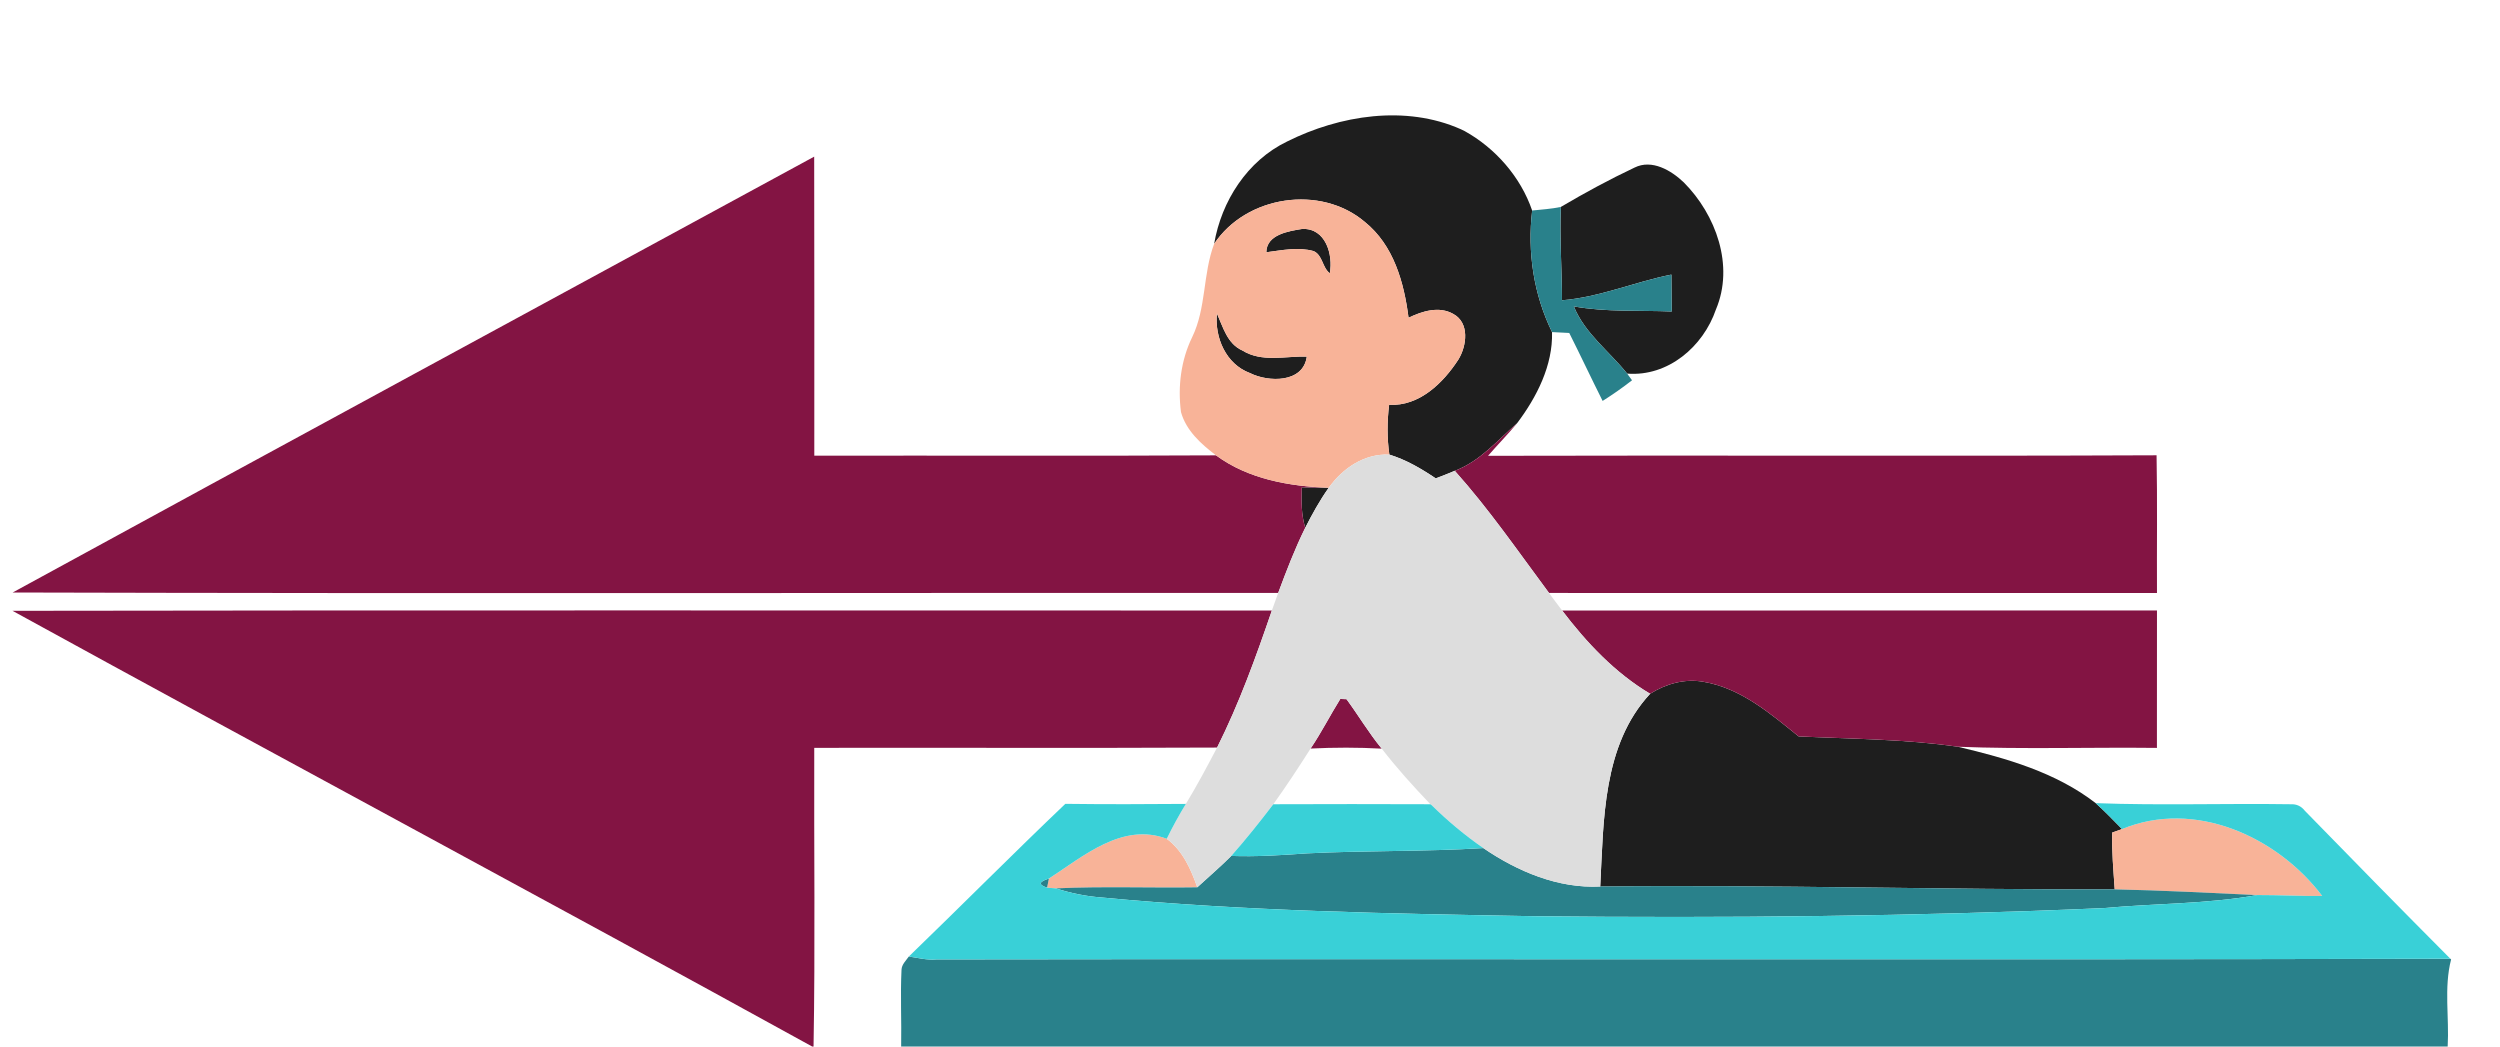 <?xml version="1.0" encoding="UTF-8" ?>
<!DOCTYPE svg PUBLIC "-//W3C//DTD SVG 1.1//EN" "http://www.w3.org/Graphics/SVG/1.1/DTD/svg11.dtd">
<svg width="430pt" height="180pt" viewBox="0 0 430 180" version="1.1" xmlns="http://www.w3.org/2000/svg">
<g id="#1e1e1eff">
<path fill="#1e1e1e" opacity="1.00" d=" M 221.38 24.34 C 230.45 19.81 241.77 18.01 251.27 22.23 C 251.43 22.31 251.75 22.46 251.91 22.54 C 257.20 25.47 261.56 30.44 263.53 36.21 C 262.69 43.38 263.78 50.62 266.95 57.12 C 267.11 62.85 264.31 68.32 260.94 72.79 C 257.54 75.76 254.57 79.34 250.22 80.98 C 249.14 81.45 248.04 81.86 246.94 82.28 C 244.46 80.60 241.85 79.08 238.97 78.19 C 238.56 75.35 238.58 72.47 238.93 69.63 C 244.13 69.90 248.22 65.88 250.85 61.83 C 252.29 59.47 252.81 55.53 249.95 53.99 C 247.50 52.61 244.62 53.52 242.27 54.65 C 241.50 48.60 239.72 42.19 234.77 38.19 C 227.15 31.70 214.35 33.63 208.83 41.95 C 210.09 34.58 214.53 27.64 221.38 24.34 Z" />
<path fill="#1e1e1e" opacity="1.00" d=" M 268.47 35.59 C 272.59 33.16 276.81 30.87 281.15 28.82 C 284.13 27.34 287.46 29.31 289.62 31.38 C 295.14 36.93 298.33 45.69 295.14 53.23 C 292.95 59.62 286.90 64.82 279.87 64.26 C 276.80 60.42 272.60 57.37 270.70 52.70 C 276.26 53.71 281.92 53.34 287.54 53.58 C 287.51 51.46 287.50 49.35 287.48 47.23 C 281.16 48.49 275.12 51.13 268.66 51.65 C 268.66 46.30 268.24 40.95 268.47 35.59 Z" />
<path fill="#1e1e1e" opacity="1.00" d=" M 217.81 43.39 C 217.83 40.34 221.65 39.75 223.97 39.38 C 228.01 39.19 229.32 43.78 228.73 47.01 C 227.41 46.01 227.52 43.90 225.95 43.19 C 223.28 42.44 220.48 43.05 217.81 43.39 Z" />
<path fill="#1e1e1e" opacity="1.00" d=" M 209.31 53.91 C 210.36 56.26 211.10 59.14 213.68 60.28 C 217.06 62.38 221.06 61.23 224.77 61.33 C 224.17 65.88 218.22 65.78 215.00 64.17 C 210.87 62.64 208.91 58.09 209.31 53.91 Z" />
<path fill="#1e1e1e" opacity="1.00" d=" M 223.91 83.82 C 225.45 83.84 226.99 83.87 228.54 83.90 C 226.99 86.07 225.71 88.41 224.50 90.78 C 223.81 88.52 223.82 86.15 223.91 83.82 Z" />
<path fill="#1e1e1e" opacity="1.00" d=" M 283.82 119.33 C 286.53 117.61 289.78 116.69 292.99 117.27 C 299.40 118.35 304.47 122.71 309.36 126.66 C 318.47 127.10 327.67 127.12 336.75 128.44 C 345.09 130.42 353.57 132.82 360.46 138.14 C 362.04 139.56 363.51 141.09 364.99 142.60 L 363.30 143.20 C 363.21 146.46 363.51 149.72 363.73 152.97 C 334.23 153.05 304.73 152.16 275.24 152.48 C 275.84 141.17 275.60 128.18 283.82 119.33 Z" />
</g>
<g id="#831443ff">
<path fill="#831443" opacity="1.00" d=" M 251.27 22.23 C 251.43 22.31 251.75 22.46 251.91 22.54 C 251.75 22.46 251.43 22.31 251.27 22.23 Z" />
<path fill="#831443" opacity="1.00" d=" M 2.18 101.91 C 48.09 76.83 94.09 51.93 140.04 26.94 C 140.08 44.09 140.06 61.23 140.06 78.38 C 163.09 78.33 186.12 78.45 209.15 78.32 C 214.75 82.43 221.75 83.64 228.54 83.90 C 226.99 83.87 225.45 83.84 223.91 83.82 C 223.82 86.15 223.81 88.52 224.50 90.78 C 222.71 94.41 221.26 98.19 219.85 101.98 C 147.30 101.96 74.73 102.11 2.18 101.91 Z" />
<path fill="#831443" opacity="1.00" d=" M 250.22 80.98 C 254.57 79.34 257.54 75.76 260.94 72.79 C 259.34 74.72 257.58 76.51 255.94 78.40 C 294.27 78.29 332.60 78.48 370.93 78.31 C 371.08 86.20 370.96 94.10 371.00 102.00 C 336.14 101.99 301.28 102.01 266.43 101.99 C 261.15 94.89 256.13 87.58 250.22 80.98 Z" />
<path fill="#831443" opacity="1.00" d=" M 2.15 105.06 C 74.35 104.93 146.56 105.03 218.76 105.01 C 216.02 113.01 213.14 121.00 209.34 128.58 C 186.24 128.69 163.14 128.59 140.05 128.63 C 139.99 145.75 140.23 162.88 139.93 180.00 L 139.69 180.00 C 93.97 154.81 47.92 130.19 2.15 105.06 Z" />
<path fill="#831443" opacity="1.00" d=" M 268.69 105.01 C 302.79 104.99 336.89 105.01 371.00 105.00 C 371.00 112.88 371.00 120.76 370.99 128.64 C 359.58 128.51 348.15 128.89 336.75 128.44 C 327.67 127.12 318.47 127.10 309.36 126.66 C 304.47 122.71 299.40 118.35 292.99 117.27 C 289.78 116.69 286.53 117.61 283.82 119.33 C 277.79 115.74 272.90 110.55 268.69 105.01 Z" />
<path fill="#831443" opacity="1.00" d=" M 230.53 120.22 C 230.80 120.23 231.33 120.25 231.60 120.26 C 233.66 123.06 235.44 126.08 237.66 128.77 C 233.58 128.54 229.50 128.55 225.42 128.75 C 227.28 126.00 228.78 123.03 230.53 120.22 Z" />
</g>
<g id="#f8b398ff">
<path fill="#f8b398" opacity="1.00" d=" M 208.83 41.95 C 214.35 33.63 227.15 31.70 234.77 38.19 C 239.72 42.19 241.50 48.60 242.27 54.65 C 244.62 53.52 247.50 52.61 249.95 53.99 C 252.81 55.53 252.29 59.47 250.85 61.83 C 248.22 65.88 244.13 69.90 238.93 69.63 C 238.58 72.47 238.56 75.35 238.97 78.19 C 234.66 78.00 230.96 80.52 228.54 83.90 C 221.75 83.64 214.75 82.43 209.15 78.32 C 206.60 76.38 204.02 74.08 203.13 70.88 C 202.56 66.52 203.11 61.98 205.05 58.00 C 207.50 52.95 206.87 47.15 208.83 41.95 M 217.81 43.39 C 220.48 43.05 223.28 42.44 225.95 43.19 C 227.52 43.90 227.41 46.01 228.73 47.01 C 229.32 43.78 228.01 39.19 223.97 39.38 C 221.65 39.75 217.83 40.34 217.81 43.39 M 209.31 53.91 C 208.91 58.09 210.87 62.64 215.00 64.17 C 218.22 65.78 224.17 65.88 224.77 61.33 C 221.06 61.23 217.06 62.38 213.68 60.28 C 211.10 59.14 210.36 56.26 209.31 53.91 Z" />
<path fill="#f8b398" opacity="1.00" d=" M 364.99 142.60 C 377.48 137.43 391.67 143.88 399.42 154.10 C 395.69 154.15 391.96 153.94 388.24 153.95 C 380.07 153.58 371.90 153.14 363.73 152.97 C 363.51 149.72 363.21 146.46 363.30 143.20 L 364.99 142.60 Z" />
<path fill="#f8b398" opacity="1.00" d=" M 180.41 151.12 C 186.36 147.26 193.07 141.40 200.68 144.27 C 203.43 146.31 204.83 149.48 205.93 152.62 C 197.82 152.74 189.70 152.42 181.59 152.80 C 181.22 152.77 180.48 152.71 180.10 152.68 C 180.18 152.29 180.33 151.51 180.41 151.12 Z" />
</g>
<g id="#29818bff">
<path fill="#29818b" opacity="1.00" d=" M 263.53 36.21 C 265.17 36.03 266.84 35.94 268.47 35.59 C 268.24 40.95 268.66 46.30 268.66 51.65 C 275.12 51.13 281.16 48.49 287.48 47.23 C 287.50 49.35 287.51 51.46 287.54 53.58 C 281.92 53.34 276.26 53.71 270.70 52.70 C 272.60 57.37 276.80 60.42 279.87 64.26 L 280.71 65.41 C 279.08 66.68 277.39 67.86 275.65 68.96 C 273.71 65.09 271.84 61.11 269.91 57.27 C 269.17 57.24 267.69 57.16 266.95 57.12 C 263.78 50.62 262.69 43.38 263.53 36.21 Z" />
<path fill="#29818b" opacity="1.00" d=" M 224.78 146.78 C 234.89 146.27 245.03 146.50 255.13 145.87 C 261.01 149.89 268.00 152.85 275.24 152.48 C 304.73 152.16 334.23 153.05 363.73 152.97 C 371.90 153.14 380.07 153.58 388.24 153.95 C 379.55 155.52 370.67 155.37 361.91 156.19 C 329.30 157.63 296.65 157.93 264.01 157.59 C 239.12 157.14 214.20 156.73 189.41 154.36 C 186.74 154.16 184.13 153.61 181.59 152.80 C 189.70 152.42 197.82 152.74 205.93 152.62 C 207.88 150.82 209.90 149.10 211.78 147.22 C 216.12 147.38 220.45 147.09 224.78 146.78 Z" />
<path fill="#29818b" opacity="1.00" d=" M 180.10 152.68 C 178.56 152.17 178.66 151.65 180.41 151.12 C 180.33 151.51 180.18 152.29 180.10 152.68 Z" />
<path fill="#29818b" opacity="1.00" d=" M 155.06 166.80 C 155.10 165.87 155.83 165.23 156.32 164.52 C 157.87 164.74 159.40 165.17 161.02 165.02 C 247.83 164.89 334.65 165.13 421.46 164.90 L 421.59 165.02 C 420.33 169.90 421.29 175.02 421.00 180.00 L 155.00 180.00 C 155.08 175.60 154.85 171.20 155.06 166.80 Z" />
</g>
<g id="#ddddddff">
<path fill="#dddddd" opacity="1.00" d=" M 228.54 83.90 C 230.96 80.52 234.66 78.00 238.97 78.19 C 241.85 79.08 244.46 80.60 246.94 82.28 C 248.04 81.86 249.14 81.45 250.22 80.98 C 256.13 87.58 261.15 94.89 266.43 101.99 C 267.17 103.00 267.92 104.01 268.69 105.01 C 272.90 110.55 277.79 115.74 283.82 119.33 C 275.60 128.18 275.84 141.17 275.24 152.48 C 268.00 152.85 261.01 149.89 255.13 145.87 C 251.96 143.68 248.99 141.19 246.24 138.49 L 246.03 138.33 C 243.10 135.27 240.26 132.12 237.66 128.77 C 235.44 126.08 233.66 123.06 231.60 120.26 C 231.33 120.25 230.80 120.23 230.53 120.22 C 228.78 123.03 227.28 126.00 225.42 128.75 C 223.36 131.99 221.25 135.21 219.01 138.33 C 216.69 141.37 214.31 144.36 211.78 147.22 C 209.90 149.10 207.88 150.82 205.93 152.62 C 204.83 149.48 203.43 146.31 200.68 144.27 C 201.68 142.22 202.78 140.22 203.97 138.27 C 205.89 135.11 207.62 131.85 209.34 128.58 C 213.14 121.00 216.02 113.01 218.76 105.01 C 219.11 103.99 219.48 102.99 219.85 101.98 C 221.26 98.19 222.71 94.41 224.50 90.78 C 225.71 88.41 226.99 86.07 228.54 83.90 Z" />
</g>
<g id="#39d0d7ff">
<path fill="#39d0d7" opacity="1.00" d=" M 183.24 138.26 C 190.15 138.35 197.06 138.33 203.97 138.27 C 202.78 140.22 201.68 142.22 200.68 144.27 C 193.07 141.40 186.36 147.26 180.41 151.12 C 178.66 151.65 178.56 152.17 180.10 152.68 C 180.48 152.71 181.22 152.77 181.59 152.80 C 184.13 153.61 186.74 154.16 189.41 154.36 C 214.20 156.73 239.12 157.14 264.01 157.59 C 296.65 157.93 329.30 157.63 361.91 156.19 C 370.67 155.37 379.55 155.52 388.24 153.95 C 391.96 153.94 395.69 154.15 399.42 154.10 C 391.67 143.88 377.48 137.43 364.99 142.60 C 363.51 141.09 362.04 139.56 360.46 138.14 C 371.63 138.56 382.82 138.16 393.99 138.33 C 395.00 138.28 395.81 138.65 396.44 139.46 C 404.74 147.97 413.06 156.47 421.46 164.90 C 334.65 165.13 247.83 164.89 161.02 165.02 C 159.40 165.17 157.87 164.74 156.32 164.52 C 165.34 155.81 174.16 146.91 183.24 138.26 Z" />
<path fill="#39d0d7" opacity="1.00" d=" M 211.78 147.22 C 214.31 144.36 216.69 141.37 219.01 138.33 C 228.01 138.31 237.02 138.28 246.03 138.33 L 246.24 138.49 C 248.99 141.19 251.96 143.68 255.13 145.87 C 245.03 146.50 234.89 146.27 224.78 146.78 C 220.45 147.09 216.12 147.38 211.78 147.22 Z" />
</g>
</svg>
